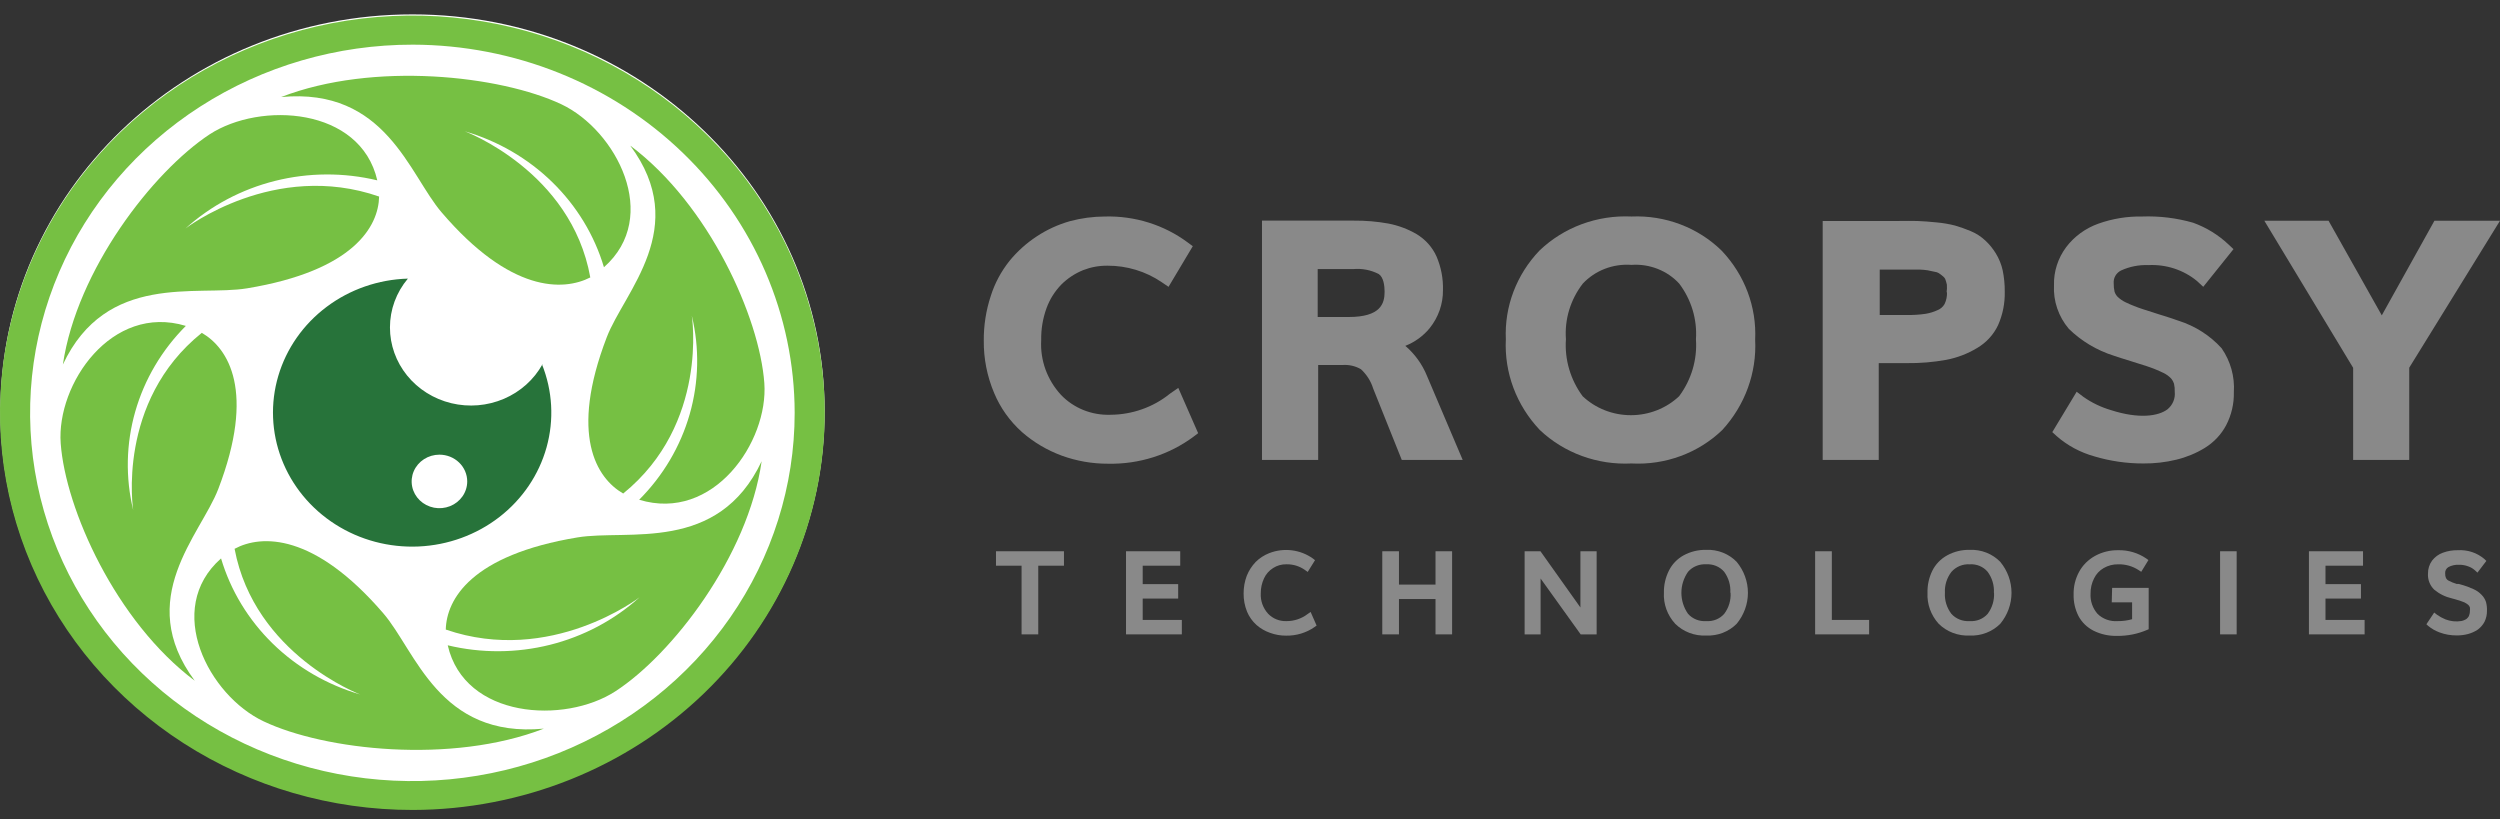 <svg width="119" height="39" viewBox="0 0 119 39" fill="none" xmlns="http://www.w3.org/2000/svg">
<rect x="0" y="0" width="119" height="39" fill="#333333" stroke="none"/>
<path d="M19.635 38.476C30.47 38.476 39.253 30.016 39.253 19.581C39.253 9.145 30.47 0.685 19.635 0.685C8.801 0.685 0.017 9.145 0.017 19.581C0.017 30.016 8.801 38.476 19.635 38.476Z" fill="white"/>
<path d="M8.829 10.876C10.03 9.79 11.496 9.011 13.091 8.611C14.686 8.211 16.359 8.202 17.959 8.585C17.158 5.099 12.39 4.825 9.977 6.395C7.28 8.177 3.66 12.832 2.993 17.351C5.064 12.949 9.374 14.117 11.758 13.725C16.833 12.887 18.017 10.781 18.046 9.356C13.051 7.619 8.829 10.876 8.829 10.876Z" fill="#76C043"/>
<path d="M6.34 24.28C5.967 22.733 6 21.121 6.438 19.59C6.876 18.059 7.703 16.658 8.846 15.513C5.313 14.441 2.686 18.279 2.889 21.101C3.115 24.224 5.511 29.582 9.269 32.403C6.369 28.492 9.548 25.464 10.389 23.279C12.176 18.62 10.87 16.575 9.606 15.843C5.522 19.123 6.34 24.28 6.34 24.28Z" fill="#76C043"/>
<path d="M17.147 33.057C15.569 32.597 14.135 31.763 12.978 30.632C11.821 29.501 10.976 28.108 10.522 26.581C7.784 28.995 9.942 33.107 12.547 34.336C15.447 35.711 21.486 36.387 25.888 34.683C20.894 35.157 19.792 30.984 18.243 29.191C14.954 25.369 12.442 25.436 11.166 26.123C12.112 31.157 17.147 33.057 17.147 33.057Z" fill="#76C043"/>
<path d="M30.442 28.431C29.239 29.516 27.774 30.294 26.179 30.693C24.584 31.092 22.91 31.1 21.312 30.716C22.112 34.208 26.874 34.476 29.293 32.906C31.991 31.157 35.61 26.475 36.254 21.956C34.183 26.352 29.873 25.185 27.489 25.581C22.431 26.419 21.254 28.526 21.219 29.967C26.219 31.688 30.442 28.431 30.442 28.431Z" fill="#76C043"/>
<path d="M32.93 15.027C33.302 16.573 33.268 18.184 32.83 19.714C32.393 21.243 31.566 22.644 30.424 23.788C33.957 24.866 36.585 21.028 36.382 18.234C36.155 15.111 33.76 9.748 30.001 6.932C32.901 10.843 29.722 13.865 28.881 16.055C27.095 20.709 28.394 22.76 29.664 23.492C33.748 20.179 32.93 15.027 32.93 15.027Z" fill="#76C043"/>
<path d="M22.124 6.25C23.701 6.71 25.134 7.542 26.291 8.673C27.448 9.803 28.293 11.194 28.748 12.72C31.48 10.312 29.328 6.2 26.724 4.965C23.823 3.596 17.785 2.915 13.382 4.619C18.376 4.15 19.479 8.323 21.027 10.116C24.293 13.932 26.805 13.865 28.098 13.206C27.193 8.144 22.124 6.25 22.124 6.25Z" fill="#76C043"/>
<path d="M19.653 38.554C15.769 38.559 11.971 37.453 8.74 35.378C5.509 33.303 2.989 30.352 1.5 26.897C0.011 23.442 -0.38 19.64 0.375 15.971C1.13 12.301 2.998 8.93 5.743 6.284C8.488 3.638 11.986 1.836 15.795 1.105C19.604 0.374 23.552 0.748 27.14 2.179C30.728 3.611 33.794 6.035 35.952 9.145C38.109 12.256 39.26 15.912 39.259 19.653C39.251 24.661 37.184 29.462 33.509 33.004C29.834 36.547 24.852 38.542 19.653 38.554ZM19.653 2.126C16.053 2.122 12.532 3.146 9.537 5.069C6.541 6.992 4.205 9.728 2.825 12.93C1.444 16.133 1.08 19.657 1.78 23.059C2.479 26.46 4.21 29.585 6.754 32.038C9.298 34.492 12.54 36.163 16.071 36.841C19.601 37.519 23.261 37.174 26.587 35.848C29.914 34.522 32.757 32.275 34.758 29.393C36.758 26.51 37.826 23.12 37.826 19.653C37.821 15.01 35.906 10.558 32.499 7.273C29.093 3.987 24.473 2.137 19.653 2.126Z" fill="#76C043"/>
<path d="M25.824 17.335C25.42 18.067 24.773 18.647 23.986 18.984C23.2 19.32 22.319 19.394 21.484 19.193C20.649 18.992 19.908 18.528 19.378 17.874C18.849 17.22 18.561 16.415 18.562 15.586C18.561 14.74 18.862 13.919 19.415 13.262C18.009 13.303 16.654 13.774 15.546 14.607C14.437 15.44 13.632 16.59 13.247 17.892C12.862 19.195 12.917 20.581 13.405 21.852C13.893 23.122 14.787 24.209 15.959 24.957C17.131 25.706 18.519 26.075 19.924 26.013C21.328 25.95 22.675 25.459 23.771 24.61C24.866 23.761 25.653 22.599 26.017 21.291C26.381 19.983 26.303 18.597 25.795 17.335H25.824Z" fill="url(#paint0_linear_41_18)"/>
<path d="M22.24 22.916C22.24 23.168 22.162 23.414 22.017 23.624C21.871 23.833 21.665 23.997 21.423 24.093C21.181 24.189 20.916 24.215 20.659 24.166C20.402 24.116 20.167 23.995 19.982 23.817C19.797 23.639 19.671 23.412 19.62 23.165C19.569 22.918 19.595 22.661 19.695 22.429C19.795 22.196 19.965 21.997 20.182 21.857C20.4 21.717 20.655 21.642 20.917 21.642C21.268 21.642 21.604 21.776 21.852 22.015C22.1 22.254 22.24 22.578 22.24 22.916Z" fill="white"/>
<path d="M47.409 26.927H48.627V30.196H49.421V26.927H50.645V26.24H47.409V26.927Z" fill="#898989"/>
<path d="M54.392 28.492H56.081V27.805H54.392V26.927H56.179V26.24H53.598V30.196H56.255V29.509H54.392V28.492Z" fill="#898989"/>
<path d="M62.241 29.229C61.957 29.447 61.606 29.565 61.243 29.565C61.078 29.572 60.914 29.544 60.762 29.483C60.609 29.422 60.473 29.33 60.361 29.213C60.118 28.945 59.993 28.596 60.013 28.241C60.01 27.994 60.064 27.75 60.17 27.525C60.261 27.327 60.41 27.158 60.599 27.039C60.789 26.916 61.014 26.854 61.243 26.86C61.559 26.856 61.867 26.952 62.119 27.134L62.247 27.224L62.595 26.665L62.496 26.587C62.201 26.375 61.855 26.24 61.49 26.195C61.125 26.15 60.754 26.197 60.414 26.33C60.172 26.425 59.952 26.568 59.77 26.749C59.587 26.941 59.443 27.164 59.346 27.408C59.245 27.678 59.194 27.964 59.196 28.252C59.193 28.546 59.248 28.837 59.358 29.112C59.458 29.354 59.612 29.572 59.81 29.749C59.997 29.913 60.216 30.041 60.454 30.123C60.699 30.213 60.958 30.259 61.22 30.257C61.707 30.265 62.184 30.12 62.577 29.844L62.67 29.777L62.386 29.129L62.241 29.229Z" fill="#898989"/>
<path d="M68.331 27.827H66.591V26.24H65.797V30.196H66.591V28.514H68.331V30.196H69.12V26.24H68.331V27.827Z" fill="#898989"/>
<path d="M75.228 28.916L73.326 26.24H72.572V30.196H73.332V27.537L75.24 30.196H76V26.24H75.228V28.916Z" fill="#898989"/>
<path d="M81.215 26.173C80.837 26.166 80.464 26.256 80.136 26.436C79.833 26.605 79.591 26.858 79.44 27.162C79.277 27.49 79.195 27.849 79.202 28.212C79.173 28.755 79.367 29.287 79.741 29.693C79.931 29.881 80.16 30.028 80.413 30.124C80.666 30.221 80.937 30.264 81.209 30.252C81.479 30.264 81.749 30.221 82 30.125C82.251 30.028 82.478 29.881 82.665 29.693C83.012 29.274 83.201 28.754 83.201 28.218C83.201 27.682 83.012 27.162 82.665 26.743C82.48 26.553 82.255 26.403 82.005 26.305C81.754 26.206 81.485 26.161 81.215 26.173ZM82.375 28.212C82.399 28.571 82.292 28.927 82.073 29.218C81.969 29.337 81.837 29.431 81.687 29.491C81.538 29.551 81.376 29.576 81.215 29.565C81.052 29.576 80.89 29.551 80.74 29.491C80.59 29.43 80.456 29.337 80.35 29.218C80.144 28.922 80.034 28.574 80.034 28.218C80.034 27.862 80.144 27.514 80.35 27.218C80.455 27.097 80.588 27.002 80.738 26.94C80.888 26.878 81.052 26.851 81.215 26.86C81.376 26.851 81.537 26.877 81.685 26.938C81.833 27 81.964 27.093 82.067 27.212C82.281 27.504 82.386 27.856 82.363 28.212H82.375Z" fill="#898989"/>
<path d="M87.195 26.24H86.4V30.196H88.97V29.509H87.195V26.24Z" fill="#898989"/>
<path d="M93.756 26.173C93.38 26.166 93.009 26.256 92.683 26.436C92.378 26.604 92.133 26.858 91.981 27.162C91.82 27.49 91.74 27.85 91.749 28.213C91.721 28.754 91.912 29.285 92.282 29.693C92.473 29.881 92.703 30.029 92.957 30.125C93.211 30.221 93.483 30.265 93.756 30.252C94.026 30.264 94.295 30.22 94.546 30.124C94.797 30.027 95.024 29.881 95.212 29.693C95.559 29.274 95.748 28.754 95.748 28.218C95.748 27.682 95.559 27.162 95.212 26.743C95.026 26.552 94.8 26.403 94.549 26.304C94.297 26.206 94.027 26.161 93.756 26.173ZM94.916 28.213C94.937 28.571 94.831 28.926 94.614 29.218C94.51 29.337 94.377 29.43 94.228 29.491C94.079 29.551 93.917 29.576 93.756 29.565C93.593 29.576 93.429 29.55 93.278 29.49C93.127 29.43 92.993 29.337 92.885 29.218C92.665 28.928 92.556 28.572 92.578 28.213C92.559 27.856 92.67 27.504 92.891 27.218C92.998 27.098 93.131 27.002 93.282 26.94C93.433 26.878 93.597 26.851 93.761 26.861C93.921 26.85 94.082 26.877 94.229 26.938C94.376 26.999 94.506 27.093 94.608 27.213C94.824 27.503 94.93 27.856 94.91 28.213H94.916Z" fill="#898989"/>
<path d="M100.519 28.671H101.488V29.475C101.264 29.538 101.031 29.568 100.798 29.565C100.621 29.578 100.445 29.553 100.279 29.493C100.114 29.433 99.964 29.34 99.841 29.218C99.608 28.95 99.49 28.606 99.51 28.257C99.506 28.006 99.564 27.757 99.678 27.531C99.776 27.326 99.936 27.155 100.136 27.039C100.346 26.918 100.588 26.856 100.832 26.861C101.175 26.854 101.511 26.95 101.795 27.134L101.923 27.218L102.265 26.659L102.167 26.587C101.774 26.318 101.302 26.178 100.821 26.19C100.434 26.184 100.054 26.279 99.719 26.464C99.398 26.642 99.137 26.903 98.965 27.218C98.785 27.551 98.695 27.922 98.704 28.296C98.695 28.652 98.774 29.004 98.936 29.324C99.095 29.623 99.346 29.866 99.655 30.023C100.001 30.194 100.386 30.278 100.774 30.268C101.261 30.274 101.744 30.179 102.19 29.989L102.277 29.95V27.983H100.537L100.519 28.671Z" fill="#898989"/>
<path d="M106.465 26.24H105.676V30.196H106.465V26.24Z" fill="#898989"/>
<path d="M110.693 28.492H112.381V27.805H110.693V26.927H112.48V26.24H109.905V30.196H112.555V29.509H110.693V28.492Z" fill="#898989"/>
<path d="M118.333 28.654C118.291 28.524 118.217 28.405 118.118 28.308C118.009 28.193 117.877 28.102 117.73 28.039C117.543 27.952 117.349 27.881 117.15 27.827L117.028 27.794H116.935C116.805 27.755 116.678 27.704 116.558 27.643C116.503 27.616 116.459 27.573 116.43 27.52C116.4 27.447 116.386 27.369 116.39 27.291C116.385 27.233 116.397 27.175 116.423 27.123C116.45 27.071 116.49 27.026 116.541 26.995C116.693 26.914 116.866 26.875 117.039 26.883C117.194 26.879 117.348 26.905 117.492 26.961C117.608 27.001 117.715 27.064 117.805 27.145L117.927 27.257L118.35 26.699L118.263 26.615C118.091 26.466 117.889 26.351 117.67 26.278C117.451 26.206 117.219 26.175 116.987 26.19C116.748 26.186 116.509 26.226 116.285 26.308C116.079 26.381 115.899 26.511 115.769 26.682C115.637 26.863 115.568 27.08 115.572 27.302C115.563 27.442 115.584 27.583 115.635 27.715C115.686 27.847 115.765 27.967 115.868 28.067C116.113 28.271 116.405 28.415 116.72 28.486L116.848 28.52L116.958 28.553C117.078 28.588 117.197 28.629 117.312 28.676C117.376 28.709 117.437 28.748 117.492 28.794C117.525 28.827 117.551 28.867 117.567 28.911C117.575 28.97 117.575 29.03 117.567 29.09C117.568 29.151 117.558 29.211 117.538 29.269C117.528 29.317 117.504 29.362 117.469 29.397C117.438 29.437 117.399 29.47 117.353 29.492C117.296 29.522 117.236 29.545 117.173 29.559C116.913 29.604 116.646 29.577 116.401 29.481C116.257 29.422 116.121 29.347 115.995 29.257L115.868 29.157L115.496 29.715L115.583 29.794C115.742 29.925 115.922 30.029 116.117 30.101C116.379 30.2 116.659 30.249 116.941 30.246C117.123 30.248 117.304 30.225 117.48 30.179C117.643 30.134 117.798 30.065 117.938 29.973C118.074 29.872 118.185 29.744 118.263 29.598C118.342 29.436 118.382 29.258 118.379 29.079C118.386 28.936 118.37 28.793 118.333 28.654Z" fill="#898989"/>
<path d="M55.686 18.742C54.893 19.384 53.891 19.738 52.855 19.743C52.415 19.758 51.976 19.681 51.569 19.517C51.163 19.353 50.798 19.106 50.5 18.793C49.845 18.079 49.507 17.146 49.561 16.195C49.551 15.674 49.637 15.156 49.816 14.664C49.968 14.249 50.206 13.868 50.518 13.546C50.812 13.252 51.165 13.018 51.556 12.859C51.924 12.715 52.319 12.643 52.716 12.647C53.638 12.643 54.538 12.917 55.292 13.429L55.622 13.653L56.777 11.719L56.527 11.535C55.404 10.703 54.017 10.269 52.6 10.306C52.033 10.307 51.469 10.382 50.924 10.529C50.364 10.689 49.834 10.932 49.352 11.25C48.859 11.573 48.421 11.967 48.053 12.418C47.652 12.92 47.349 13.488 47.159 14.094C46.934 14.779 46.822 15.493 46.828 16.212C46.819 17.067 46.986 17.916 47.322 18.709C47.616 19.416 48.07 20.051 48.65 20.57C49.201 21.051 49.84 21.43 50.535 21.687C51.243 21.945 51.994 22.076 52.751 22.073C54.217 22.102 55.649 21.649 56.811 20.787L57.032 20.62L56.086 18.463L55.686 18.742Z" fill="#898989"/>
<path d="M66.893 16.463C67.349 16.283 67.748 15.992 68.053 15.62C68.469 15.102 68.692 14.464 68.685 13.809C68.701 13.26 68.596 12.714 68.378 12.206C68.179 11.764 67.845 11.392 67.421 11.139C67.011 10.901 66.561 10.733 66.092 10.642C65.547 10.543 64.994 10.497 64.439 10.502H60.071V21.894H62.745V17.374H63.906C64.212 17.352 64.518 17.422 64.781 17.575C65.054 17.827 65.254 18.143 65.362 18.491L66.725 21.894H69.625L67.92 17.883C67.698 17.338 67.347 16.852 66.893 16.463ZM62.722 12.809H64.41C64.831 12.77 65.255 12.851 65.628 13.044C65.86 13.2 65.907 13.603 65.907 13.893C65.907 14.452 65.715 15.089 64.201 15.089H62.722V12.809Z" fill="#898989"/>
<path d="M77.659 10.306C76.853 10.268 76.048 10.391 75.295 10.669C74.542 10.947 73.858 11.374 73.285 11.921C72.74 12.489 72.318 13.155 72.042 13.881C71.766 14.607 71.643 15.378 71.678 16.15C71.639 16.937 71.762 17.724 72.04 18.465C72.318 19.206 72.745 19.887 73.297 20.469C73.87 21.011 74.553 21.432 75.304 21.706C76.055 21.98 76.857 22.101 77.659 22.061C78.455 22.103 79.251 21.983 79.996 21.708C80.74 21.434 81.416 21.012 81.98 20.469C83.063 19.288 83.625 17.746 83.546 16.172C83.62 14.614 83.049 13.091 81.957 11.938C81.4 11.39 80.729 10.962 79.989 10.681C79.248 10.4 78.454 10.272 77.659 10.306ZM77.659 12.608C78.084 12.578 78.51 12.644 78.904 12.799C79.299 12.954 79.651 13.194 79.933 13.502C80.51 14.269 80.791 15.205 80.727 16.15C80.795 17.116 80.512 18.073 79.927 18.86C79.313 19.439 78.489 19.763 77.63 19.763C76.771 19.763 75.947 19.439 75.333 18.86C74.751 18.07 74.47 17.111 74.538 16.145C74.469 15.2 74.753 14.263 75.339 13.502C75.629 13.192 75.989 12.95 76.391 12.795C76.793 12.64 77.227 12.576 77.659 12.608Z" fill="#898989"/>
<path d="M94.997 12.055C94.861 11.834 94.696 11.631 94.504 11.452C94.301 11.261 94.063 11.107 93.802 10.999C93.56 10.898 93.312 10.81 93.06 10.736C92.77 10.663 92.476 10.612 92.178 10.586C91.847 10.552 91.546 10.53 91.267 10.519C90.989 10.508 90.687 10.519 90.293 10.519H86.76V21.894H89.428V17.285H90.757C91.389 17.293 92.021 17.241 92.642 17.128C93.16 17.029 93.656 16.84 94.104 16.569C94.544 16.312 94.894 15.932 95.107 15.48C95.331 14.975 95.439 14.431 95.426 13.882C95.429 13.543 95.396 13.204 95.328 12.871C95.265 12.583 95.153 12.308 94.997 12.055ZM92.677 13.916C92.684 14.108 92.645 14.3 92.561 14.474C92.488 14.601 92.374 14.702 92.236 14.759C92.052 14.845 91.857 14.905 91.656 14.938C91.362 14.98 91.065 14.999 90.768 14.994H89.475V12.832H90.925H91.372C91.498 12.836 91.624 12.847 91.749 12.865L92.097 12.938C92.162 12.945 92.226 12.966 92.282 12.999C92.355 13.047 92.425 13.099 92.491 13.156C92.531 13.189 92.564 13.229 92.59 13.273C92.623 13.363 92.65 13.454 92.671 13.547C92.681 13.67 92.677 13.793 92.659 13.916H92.677Z" fill="#898989"/>
<path d="M100.96 12.876C101.365 12.69 101.811 12.601 102.259 12.619C103.106 12.575 103.937 12.847 104.58 13.379L104.875 13.652L106.314 11.859L106.076 11.636C105.596 11.182 105.023 10.83 104.394 10.602C103.606 10.376 102.785 10.276 101.964 10.306C101.253 10.293 100.547 10.409 99.881 10.647C99.268 10.866 98.735 11.255 98.35 11.764C97.956 12.292 97.752 12.93 97.77 13.58C97.731 14.331 97.983 15.07 98.477 15.653C99.075 16.237 99.809 16.676 100.618 16.932C100.786 16.988 101.053 17.077 101.424 17.189L102.184 17.429C102.458 17.519 102.726 17.627 102.984 17.753C103.123 17.82 103.246 17.911 103.35 18.021C103.41 18.093 103.455 18.174 103.483 18.262C103.511 18.39 103.523 18.521 103.518 18.653C103.534 18.808 103.511 18.965 103.45 19.11C103.39 19.255 103.294 19.384 103.17 19.485C102.741 19.809 101.819 19.954 100.473 19.519C100.007 19.381 99.567 19.17 99.173 18.893L98.849 18.647L97.689 20.569L97.897 20.759C98.413 21.211 99.031 21.541 99.701 21.726C100.453 21.95 101.235 22.063 102.022 22.061C102.549 22.066 103.076 22.006 103.588 21.882C104.068 21.767 104.526 21.578 104.945 21.323C105.379 21.056 105.732 20.682 105.966 20.239C106.218 19.753 106.344 19.214 106.331 18.669C106.38 17.931 106.176 17.197 105.751 16.58C105.202 15.972 104.493 15.518 103.698 15.267C103.495 15.194 103.187 15.088 102.776 14.965L101.993 14.714C101.715 14.624 101.443 14.516 101.18 14.39C101.039 14.323 100.909 14.235 100.798 14.127C100.732 14.059 100.682 13.976 100.653 13.887C100.624 13.755 100.61 13.62 100.612 13.485C100.602 13.362 100.629 13.238 100.691 13.13C100.753 13.022 100.847 12.933 100.96 12.876Z" fill="#898989"/>
<path d="M115.879 10.507L113.373 15.011L110.839 10.507H107.782L112.01 17.508V21.894H114.679V17.503L119 10.507H115.879Z" fill="#898989"/>
<defs>
<linearGradient id="paint0_linear_41_18" x1="12.999" y1="19.653" x2="26.271" y2="19.653" gradientUnits="userSpaceOnUse">
<stop stop-color="#27733A"/>
<stop offset="0.14" stop-color="#27733A"/>
<stop offset="1" stop-color="#27733A"/>
</linearGradient>
</defs>
</svg>
